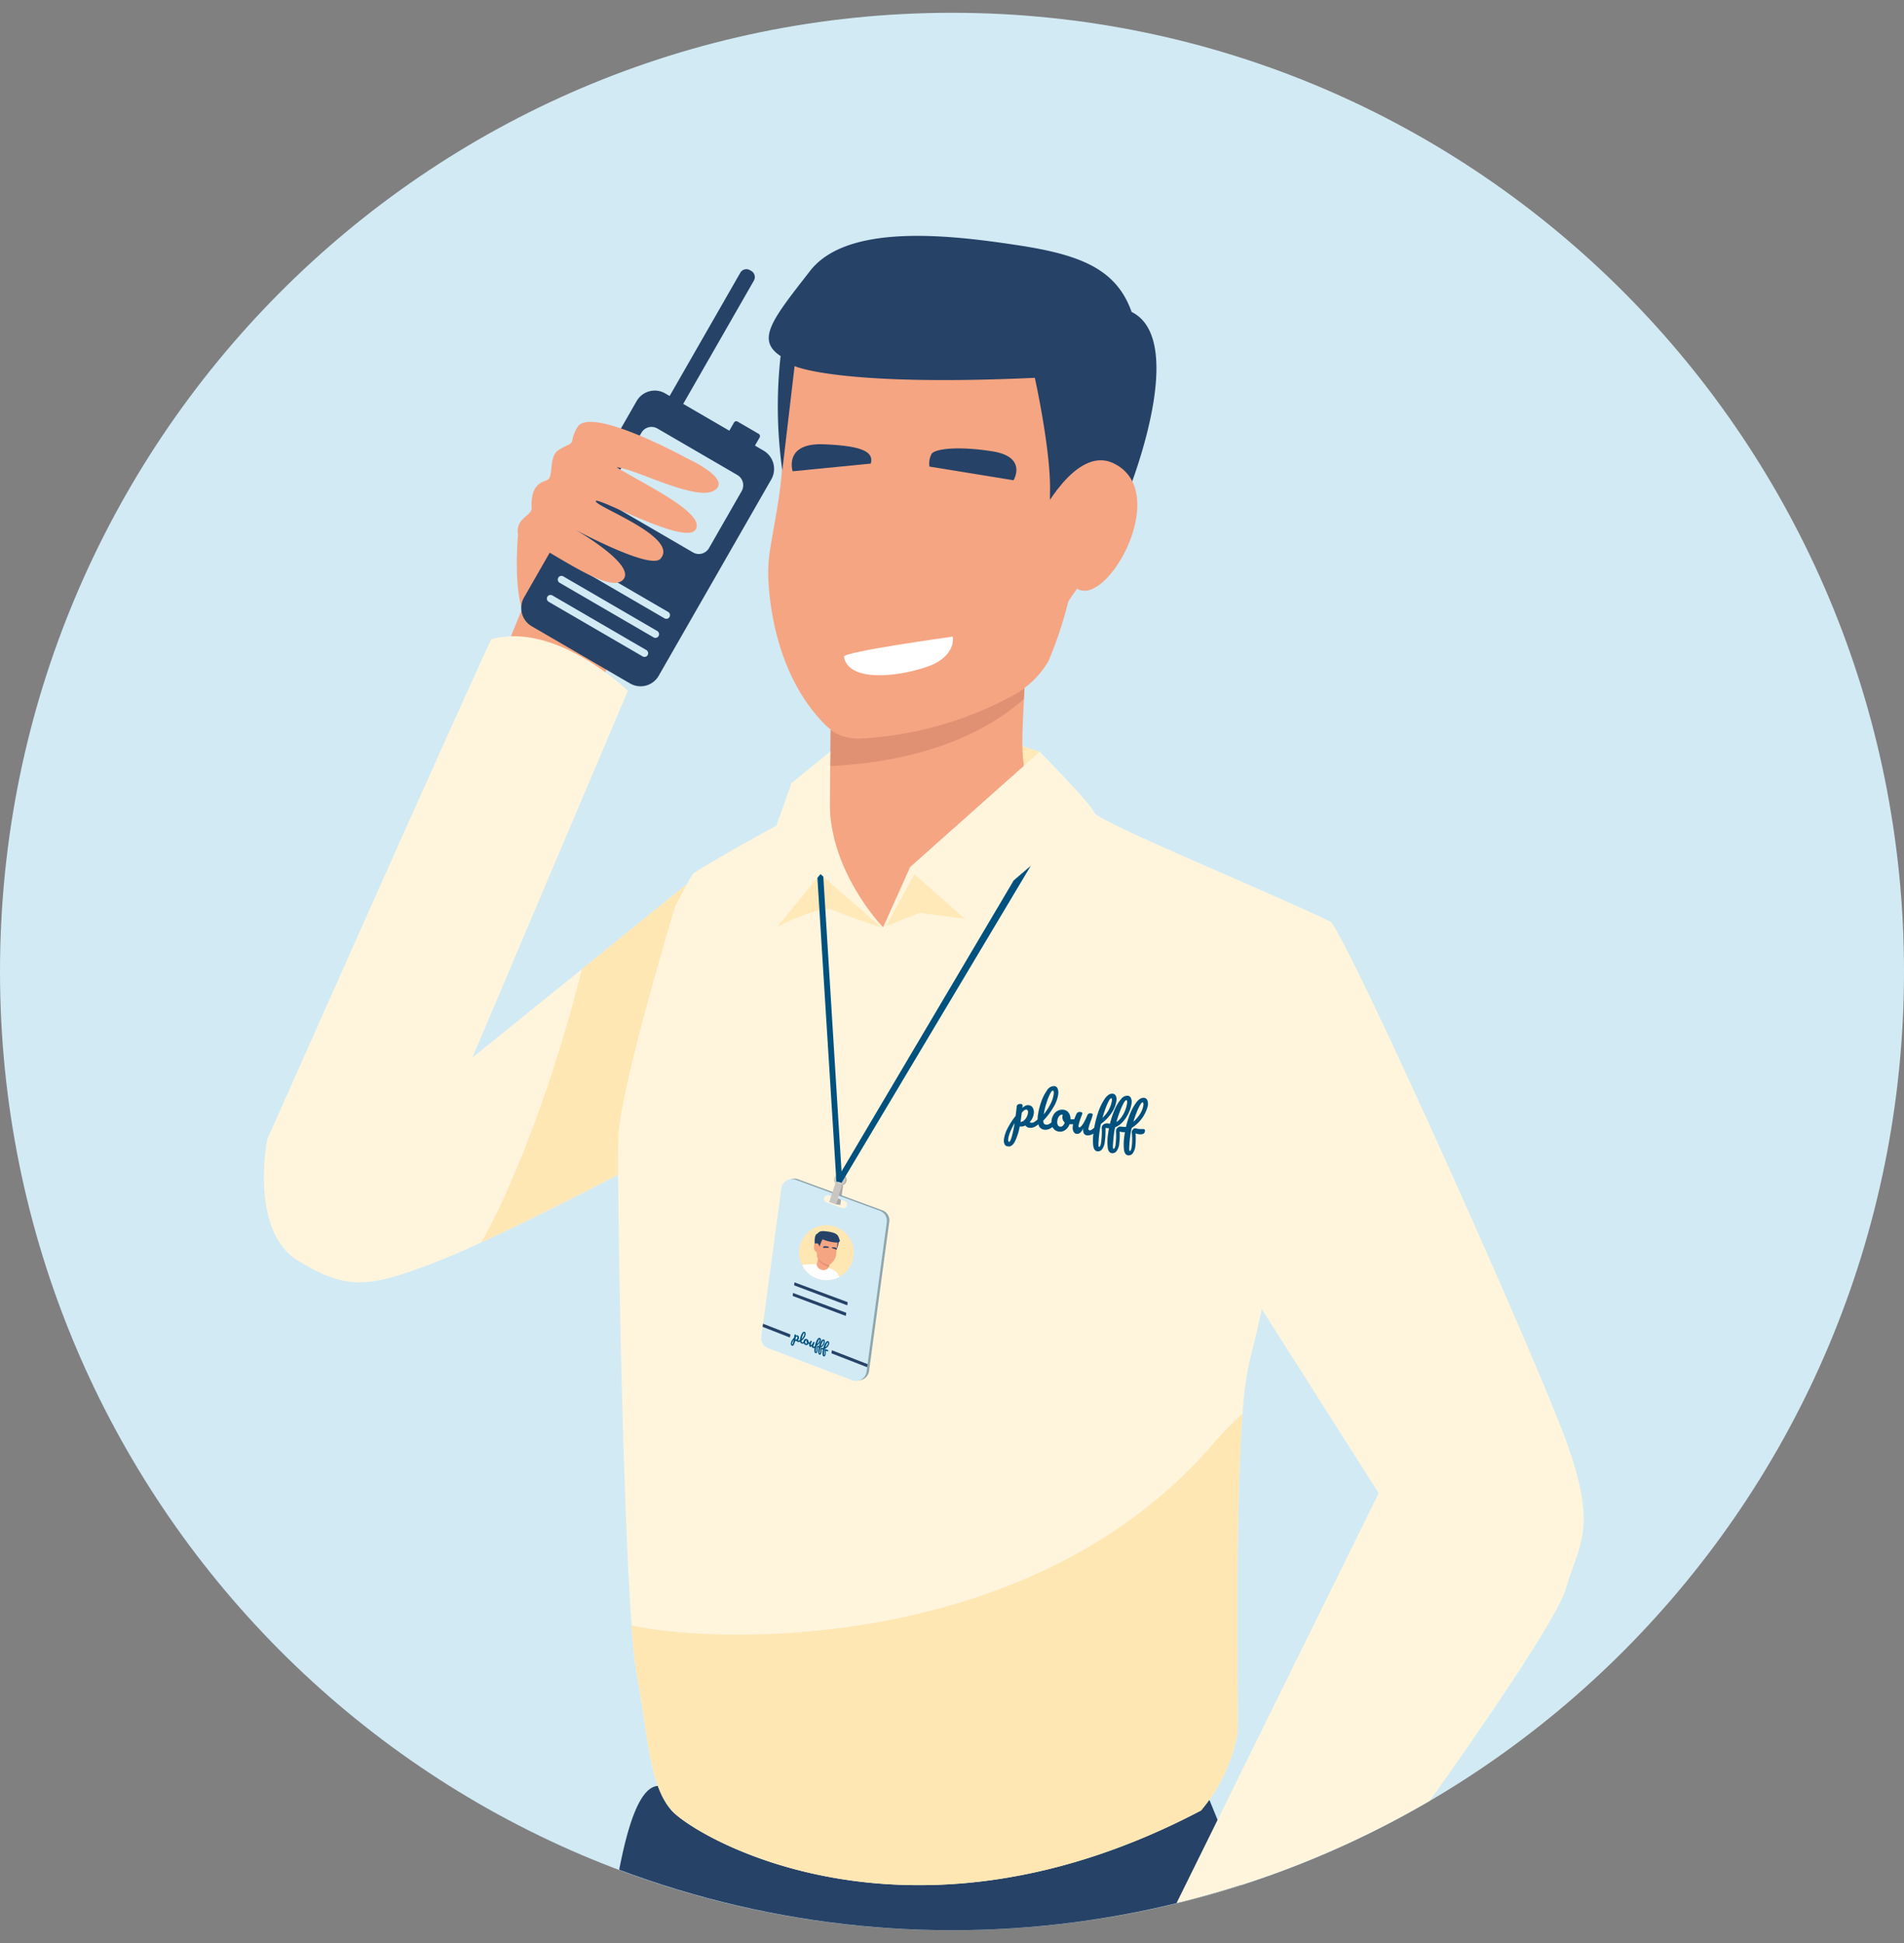 <svg xmlns="http://www.w3.org/2000/svg" xmlns:xlink="http://www.w3.org/1999/xlink" width="200" height="204" viewBox="0 0 200 204">
  <rect x="0" y="0" width="200" height="204" fill="#808080" stroke="none"/>
  <defs>
    <clipPath id="clip-path">
      <rect id="Rectangle_668" data-name="Rectangle 668" width="200" height="204" fill="none"/>
    </clipPath>
    <clipPath id="clip-path-2">
      <rect id="Rectangle_664" data-name="Rectangle 664" width="200" height="431.483" fill="none"/>
    </clipPath>
    <clipPath id="clip-path-3">
      <ellipse id="Ellipse_13" data-name="Ellipse 13" cx="100" cy="100.658" rx="100" ry="100.658" fill="none"/>
    </clipPath>
    <clipPath id="clip-path-4">
      <rect id="Rectangle_665" data-name="Rectangle 665" width="20.405" height="8.201" fill="none"/>
    </clipPath>
    <clipPath id="clip-path-5">
      <path id="Tracé_1536" data-name="Tracé 1536" d="M.647.474,7.556.468,7.544,15.055.635,15.06Z" transform="translate(0 7.433) rotate(-82.618)" fill="none"/>
    </clipPath>
    <clipPath id="clip-path-7">
      <path id="Tracé_1514" data-name="Tracé 1514" d="M124.577,207.552l3.812,1.507.279-1.87-3.811-1.507Z" transform="translate(-124.577 -205.682)" fill="none"/>
    </clipPath>
    <clipPath id="clip-path-9">
      <rect id="Rectangle_667" data-name="Rectangle 667" width="1.209" height="0.853" fill="none"/>
    </clipPath>
  </defs>
  <g id="Groupe_1373" data-name="Groupe 1373" transform="translate(0 2)">
    <g id="Groupe_1391" data-name="Groupe 1391" transform="translate(0 -2)" clip-path="url(#clip-path)">
      <g id="Groupe_1374" data-name="Groupe 1374" transform="translate(0 1.342)">
        <g id="Groupe_1373-2" data-name="Groupe 1373" clip-path="url(#clip-path-2)">
          <path id="Tracé_1479" data-name="Tracé 1479" d="M200,100.658c0,55.592-44.771,100.658-100,100.658S0,156.25,0,100.658,44.771,0,100,0,200,45.066,200,100.658" fill="#d2eaf4"/>
        </g>
      </g>
      <g id="Groupe_1379" data-name="Groupe 1379" transform="translate(0 1.342)">
        <g id="Groupe_1378" data-name="Groupe 1378" clip-path="url(#clip-path-3)">
          <path id="Tracé_1480" data-name="Tracé 1480" d="M81.558,81.668s-.692,7.365,1.143,9.064,5.514-6.37,5.514-6.37Z" transform="translate(-27.143 -26.864)" fill="#f5a582"/>
          <path id="Tracé_1481" data-name="Tracé 1481" d="M89.248,98.53l3.4-6.276-9.824-5.705-4.44,10.84Z" transform="translate(-26.128 -28.47)" fill="#f5a582"/>
          <path id="Tracé_1482" data-name="Tracé 1482" d="M83.228,83.856l10.339,6.008a2.191,2.191,0,0,0,3-.811l11.823-20.611a2.222,2.222,0,0,0-.805-3.025L97.251,59.409a2.191,2.191,0,0,0-3.005.811L82.423,80.831a2.223,2.223,0,0,0,.805,3.025" transform="translate(-27.376 -19.445)" fill="#264267"/>
          <path id="Tracé_1483" data-name="Tracé 1483" d="M114.887,65.406l2.212,1.285a.276.276,0,0,0,.379-.1l.563-.981a.28.28,0,0,0-.1-.381l-2.212-1.285a.276.276,0,0,0-.379.1l-.563.981a.28.28,0,0,0,.1.381" transform="translate(-38.249 -21.021)" fill="#264267"/>
          <path id="Tracé_1484" data-name="Tracé 1484" d="M99.212,62.024l.145.084a.736.736,0,0,0,1.01-.272l11.768-20.517a.747.747,0,0,0-.27-1.017l-.145-.084a.736.736,0,0,0-1.01.272L98.941,61.007a.747.747,0,0,0,.271,1.017" transform="translate(-32.947 -13.197)" fill="#264267"/>
          <path id="Tracé_1485" data-name="Tracé 1485" d="M96.28,73.087l8.4,4.883a1.227,1.227,0,0,0,1.683-.454l3.429-5.978a1.244,1.244,0,0,0-.451-1.693l-8.4-4.884a1.227,1.227,0,0,0-1.682.454l-3.429,5.977a1.244,1.244,0,0,0,.451,1.694" transform="translate(-31.888 -21.314)" fill="#d2eaf4"/>
          <path id="Tracé_1486" data-name="Tracé 1486" d="M89.8,85.845l9.87,5.735a.383.383,0,0,0,.525-.142.389.389,0,0,0-.141-.529l-9.87-5.736a.383.383,0,0,0-.525.142.388.388,0,0,0,.141.529" transform="translate(-29.869 -28.001)" fill="#d2eaf4"/>
          <path id="Tracé_1487" data-name="Tracé 1487" d="M88.08,88.826l9.87,5.735a.383.383,0,0,0,.525-.142.389.389,0,0,0-.141-.529l-9.87-5.736a.383.383,0,0,0-.525.142.388.388,0,0,0,.141.529" transform="translate(-29.296 -28.981)" fill="#d2eaf4"/>
          <path id="Tracé_1488" data-name="Tracé 1488" d="M86.36,91.806l9.87,5.735a.383.383,0,0,0,.525-.142.389.389,0,0,0-.141-.529l-9.87-5.736a.383.383,0,0,0-.525.142.388.388,0,0,0,.141.529" transform="translate(-28.722 -29.961)" fill="#d2eaf4"/>
          <path id="Tracé_1489" data-name="Tracé 1489" d="M88.886,121.261l-9.539,32.524s-8.152,4.3-14.916,7.4c-1.881.873-3.651,1.641-5.116,2.2-6.7,2.566-9.062,2.855-14.17-.288s-3.208-12.735-3.208-12.735,19.65-44.22,23.526-52.5c6.894-1.894,14.352,5.421,14.352,5.421L63.478,141.8l11.508-9.3Z" transform="translate(-13.865 -32.09)" fill="#fff5dd"/>
          <path id="Tracé_1490" data-name="Tracé 1490" d="M100.3,132.882l-9.539,32.524s-8.152,4.3-14.916,7.4c4.839-8.572,9.053-22.32,10.554-28.692Z" transform="translate(-25.283 -43.711)" fill="#ffe7b3"/>
          <path id="Tracé_1491" data-name="Tracé 1491" d="M99.29,67.8c-3.4-1.828-10.039-4.94-11.366-3.355a3.779,3.779,0,0,0-.634,1.61c-.206.421-.519.313-1.459.942-1.026.685-.477,2.8-1.129,3.1-.611.287-1.715.415-1.679,2.8.22,1.025-1.723,1.071-1.418,2.96,4.2,2.165,9.565,6.205,11.017,4.743S88.27,75.7,87.73,75.394s7.72,4.216,8.833,2.988c2.036-2.246-6.756-5.443-6.793-6.045s9.484,4.711,10.5,2.969-5.311-4.675-8.293-6.523c1.877.1,8.3,3.608,10.238,2.426,1.971-1.2-2.922-3.406-2.922-3.406" transform="translate(-27.191 -21.056)" fill="#f5a582"/>
          <path id="Tracé_1492" data-name="Tracé 1492" d="M162.427,115.171l-2.766-.915.269,4.061Z" transform="translate(-53.22 -37.584)" fill="#ffe9b8"/>
          <path id="Tracé_1493" data-name="Tracé 1493" d="M137.871,132.476l-6.632-2.52-.613-6.353.188-16.018c.87.639,20.065-3.712,20.372-3.942-.029,3.762-.814,9.859.541,10.928,2.069,1.637-13.855,17.9-13.855,17.9" transform="translate(-43.542 -34.093)" fill="#f5a582"/>
          <g id="Groupe_1377" data-name="Groupe 1377" transform="translate(87.205 70.888)" opacity="0.61">
            <g id="Groupe_1376" data-name="Groupe 1376">
              <g id="Groupe_1375" data-name="Groupe 1375" clip-path="url(#clip-path-4)">
                <path id="Tracé_1494" data-name="Tracé 1494" d="M151.212,105.637c-.021.646-.029.693-.055,1.166-1.328,1.086-7.023,6.394-20.35,7.035l.049-3.8a4.817,4.817,0,0,0,3.037.912,37.438,37.438,0,0,0,16.324-4.65,7.773,7.773,0,0,0,1-.66" transform="translate(-130.807 -105.637)" fill="#d3856a"/>
              </g>
            </g>
          </g>
          <path id="Tracé_1495" data-name="Tracé 1495" d="M158.257,278.911l1.759,4.308a110.827,110.827,0,0,1,5.844,25.805c1.081,13.051,5.5,80.38,5.5,161.651-.961,2.055-3.463,4.449-5.893,4.524s-10.019-.89-11.713-1.928c-.663-2.818-27.134-130.384-27.134-130.384s3.339,116.27,3.143,117.852-1.965,5.932-4.715,5.932-10.8.593-11.591-5.932-22-146.82-19.645-156.954c1.375-10.529,2.7-26.127,6.506-26.361,4.1,2.533,57.937,1.488,57.937,1.488" transform="translate(-31.21 -91.258)" fill="#264267"/>
          <path id="Tracé_1496" data-name="Tracé 1496" d="M193.9,302.843c0,2.077-3.46,18.7-3.657,19.3-1.522-.148-10-6.048-11.715-11.633s-.295-9.789,1.719-10.974,3.487-2.126,3.487-2.126Z" transform="translate(-59.255 -97.831)" fill="#f5a582"/>
          <path id="Tracé_1497" data-name="Tracé 1497" d="M196.926,203.534c-1.374,4.847-22.787,34.5-28.289,40.734-6.475-.865-9.615-2.91-11.131-4.693a5.275,5.275,0,0,1-1.439-3.118l4.987-10.106,16.229-32.9-12.29-19.341c-.095.578-.415,2.045-1.267,5.461a37.161,37.161,0,0,0-.741,5.521,39.229,39.229,0,0,0-3.24,3.363c-19.049,21.917-52.006,20.862-60.938,18.882-.984-13.51-1.552-46.917-1.38-51.358.2-5.14,5.936-24.055,5.936-24.055s1.475-2.969,1.872-3.464,8.789-5.107,8.789-5.107l1.576-4.448,4.091-3.323s-.037,2.819-.063,5c-.2,7.518,5.6,13.451,5.6,13.451l2.849-6.332,13.6-12.093s5.34,5.391,5.731,6.381,19.779,8.93,24.885,11.5c2.749,3.852,20.71,43.945,24.442,53.836s1.569,11.37.2,16.211" transform="translate(-32.465 -38.02)" fill="#fff5dd"/>
          <path id="Tracé_1498" data-name="Tracé 1498" d="M163.157,252.733a17.415,17.415,0,0,1-3.833,8.109c-30.842,16.217-53.238,2.671-55.6,0s-2.452-7.71-3.731-14.733c-.172-.954-.338-2.582-.486-4.7,8.933,1.979,41.889,3.035,60.939-18.883a38.93,38.93,0,0,1,3.24-3.363c-.883,11.286-.373,32.011-.533,33.567" transform="translate(-33.17 -72.094)" fill="#fff5dd"/>
          <path id="Tracé_1499" data-name="Tracé 1499" d="M157.036,65.915c-.321,6.468-4.279,10.352-4.507,11.191a41.744,41.744,0,0,1-2.032,6.087A9.4,9.4,0,0,1,148.028,86a7.731,7.731,0,0,1-1,.66,37.637,37.637,0,0,1-16.381,4.652,4.736,4.736,0,0,1-3.017-.89,4.356,4.356,0,0,1-.592-.5c-4.885-4.9-5.789-11.971-5.967-15.036a15.957,15.957,0,0,1,.078-2.714c.229-1.967,1.354-6.873,1.375-10.032.021-3.532-.506-11.1,3.417-13.2s21.315-7.72,28.668,6.744a20.119,20.119,0,0,1,2.425,10.23" transform="translate(-40.349 -15.161)" fill="#f5a582"/>
          <path id="Tracé_1500" data-name="Tracé 1500" d="M149.075,49.8s1.693,7.62,1.594,11.932,1.494,3.41,1.494,3.41,4.483,1.7,5.877-1.3,7.073-18.049,1.2-20.956c-1.594-4.512-5.379-6.016-12.053-7.019s-17.731-2.406-21.716,2.708-5.709,7.223-3.1,8.945a48.094,48.094,0,0,0,.179,12c.9-7.62,1.289-10.949,1.289-10.949s4.6,2.176,25.236,1.234" transform="translate(-40.375 -11.478)" fill="#264267"/>
          <path id="Tracé_1501" data-name="Tracé 1501" d="M167.211,82.98c2.87,4.03,10.967-9.632,4.283-12.684-3.972-1.815-7.684,5.719-7.684,5.719Z" transform="translate(-54.603 -23.031)" fill="#f5a582"/>
          <path id="Tracé_1502" data-name="Tracé 1502" d="M133.05,69.536l-8.207.807s-.975-3,3.255-2.835,5.276.852,4.952,2.028" transform="translate(-41.582 -22.204)" fill="#264267"/>
          <path id="Tracé_1503" data-name="Tracé 1503" d="M146.437,70.063l8.83,1.437s1.484-2.432-2.17-3.026-6.181-.276-6.451.287a2.108,2.108,0,0,0-.209,1.3" transform="translate(-48.803 -22.419)" fill="#264267"/>
          <path id="Tracé_1504" data-name="Tracé 1504" d="M132.974,99.713c-.088-.519,11.432-2.11,11.432-2.11s.445,2.11-2.795,3.2-8.193,1.534-8.637-1.087" transform="translate(-44.324 -32.106)" fill="#fff"/>
          <path id="Tracé_1505" data-name="Tracé 1505" d="M139.584,140.24l2.989-5.466,5.331,4.693-4.748-.63Z" transform="translate(-46.528 -44.333)" fill="#ffe9b8"/>
          <path id="Tracé_1506" data-name="Tracé 1506" d="M126.98,134.774l-4.573,5.559s4.647-2.437,5.941-1.785a50.415,50.415,0,0,0,5.017,1.785Z" transform="translate(-40.802 -44.334)" fill="#ffe9b8"/>
          <path id="Tracé_1507" data-name="Tracé 1507" d="M163.157,252.733a17.415,17.415,0,0,1-3.833,8.109c-30.842,16.217-53.238,2.671-55.6,0s-2.452-7.71-3.731-14.733c-.172-.954-.338-2.582-.486-4.7,8.933,1.979,41.889,3.035,60.939-18.883a38.93,38.93,0,0,1,3.24-3.363c-.883,11.286-.373,32.011-.533,33.567" transform="translate(-33.17 -72.094)" fill="#ffe7b3"/>
        </g>
      </g>
      <g id="Groupe_1381" data-name="Groupe 1381" transform="translate(104.814 113.439)">
        <g id="Groupe_1380" data-name="Groupe 1380" transform="translate(0 0)" clip-path="url(#clip-path-5)">
          <path id="Tracé_1508" data-name="Tracé 1508" d="M161.935,171.3a.115.115,0,0,1,.092.072.31.31,0,0,1,.016.167.459.459,0,0,1-.132.292,2.171,2.171,0,0,1-.506.368.946.946,0,0,1-.569.1.53.53,0,0,1-.4-.241,1.088,1.088,0,0,1-.6.111,6.074,6.074,0,0,1-.491,1.545q-.306.606-.74.549a.44.44,0,0,1-.365-.242.958.958,0,0,1-.058-.546,3.55,3.55,0,0,1,.363-1.092,7.719,7.719,0,0,1,.859-1.322q.092-.717.118-1a.255.255,0,0,1,.141-.211.5.5,0,0,1,.3-.045.219.219,0,0,1,.143.061.233.233,0,0,1,.03.171c-.01.082-.017.142-.018.182a1.112,1.112,0,0,1,.343-.242.64.64,0,0,1,.333-.044.547.547,0,0,1,.417.278.924.924,0,0,1,.1.6,1.576,1.576,0,0,1-.148.495,1.671,1.671,0,0,1-.287.417.639.639,0,0,0,.167.051.486.486,0,0,0,.322-.077,2.961,2.961,0,0,0,.426-.344.173.173,0,0,1,.141-.052Zm-3.229,2.482q.132.017.294-.548a12.268,12.268,0,0,0,.3-1.421,7.246,7.246,0,0,0-.452.895,2.969,2.969,0,0,0-.218.735.618.618,0,0,0,.005.245c.017.058.042.09.075.095Zm1.215-2.086a.644.644,0,0,0,.349-.152,1.129,1.129,0,0,0,.286-.352,1.34,1.34,0,0,0,.149-.467.368.368,0,0,0-.03-.231.189.189,0,0,0-.146-.1q-.176-.023-.472.317-.033.215-.087.632C159.952,171.494,159.935,171.61,159.922,171.691Zm3.6-.189a.115.115,0,0,1,.092.072.308.308,0,0,1,.016.166.455.455,0,0,1-.132.292,2.126,2.126,0,0,1-.511.368.977.977,0,0,1-.579.094.684.684,0,0,1-.585-.475,2.19,2.19,0,0,1-.077-1.043,7.057,7.057,0,0,1,.329-1.343,4.69,4.69,0,0,1,.622-1.256.859.859,0,0,1,.785-.456.417.417,0,0,1,.339.266,1.216,1.216,0,0,1,.054.643,3.611,3.611,0,0,1-.5,1.312,7.559,7.559,0,0,1-1.069,1.412.573.573,0,0,0,.075.3.268.268,0,0,0,.194.113.565.565,0,0,0,.365-.07,2.7,2.7,0,0,0,.436-.344.171.171,0,0,1,.141-.052Zm-.209-3.109q-.112-.015-.305.374a6.768,6.768,0,0,0-.379.978,7.372,7.372,0,0,0-.266,1.142,6.389,6.389,0,0,0,.7-1.078,3.184,3.184,0,0,0,.339-1.025Q163.451,168.411,163.315,168.393Zm2.489,2.988a.108.108,0,0,1,.089.077.344.344,0,0,1,.013.166q-.03.235-.177.261a2.237,2.237,0,0,1-.659.034,1.232,1.232,0,0,1-.45.612.9.9,0,0,1-.651.167.872.872,0,0,1-.481-.207.91.91,0,0,1-.266-.419,1.234,1.234,0,0,1-.041-.524,1.514,1.514,0,0,1,.227-.646,1.12,1.12,0,0,1,.449-.405.99.99,0,0,1,.572-.093.766.766,0,0,1,.563.336,1.12,1.12,0,0,1,.184.67,2.935,2.935,0,0,0,.559-.027A.3.3,0,0,1,165.8,171.381Zm-1.729.8a.356.356,0,0,0,.287-.092.72.72,0,0,0,.2-.348.675.675,0,0,1-.2-.3.811.811,0,0,1-.035-.364.881.881,0,0,1,.035-.155l-.024,0a.385.385,0,0,0-.349.147.944.944,0,0,0-.2.515.7.7,0,0,0,.051.425A.307.307,0,0,0,164.075,172.183Zm1.741.756a.421.421,0,0,1-.332-.25.888.888,0,0,1-.073-.526,4.31,4.31,0,0,1,.135-.668,4.267,4.267,0,0,1,.245-.629.411.411,0,0,1,.163-.193.486.486,0,0,1,.286-.028.248.248,0,0,1,.145.054.128.128,0,0,1,.028.109,1.956,1.956,0,0,1-.088.258q-.072.175-.12.319a4.711,4.711,0,0,0-.186.674.31.31,0,0,0,.006.148.084.084,0,0,0,.073.052c.049.006.116-.035.2-.123a2.165,2.165,0,0,0,.291-.416,5.967,5.967,0,0,0,.336-.7.39.39,0,0,1,.147-.2.386.386,0,0,1,.249-.032.324.324,0,0,1,.153.048.108.108,0,0,1,.031.106,4.806,4.806,0,0,1-.208.656,5.5,5.5,0,0,0-.237.758.236.236,0,0,0,.02.15.126.126,0,0,0,.1.065.381.381,0,0,0,.247-.09,3.855,3.855,0,0,0,.409-.344.171.171,0,0,1,.141-.051.112.112,0,0,1,.092.072.308.308,0,0,1,.016.166.455.455,0,0,1-.132.292,2.173,2.173,0,0,1-.506.368.95.95,0,0,1-.569.1.376.376,0,0,1-.32-.226,1,1,0,0,1-.044-.525,1.164,1.164,0,0,1-.315.48A.486.486,0,0,1,165.817,172.939Zm5.355-.723c.091.011.128.087.11.223q-.05.393-.674.311c-.017,0-.107-.019-.271-.05a5.677,5.677,0,0,1,.009.6c-.007.223-.025.444-.053.664a1.522,1.522,0,0,1-.282.786.53.53,0,0,1-.491.221q-.351-.046-.435-.566a5.753,5.753,0,0,1,.046-1.53q.033-.261.082-.523a1.376,1.376,0,0,1-.142-.013c-.088-.011-.159-.019-.215-.023q0,.369-.014.706t-.069.744a1.525,1.525,0,0,1-.282.786.529.529,0,0,1-.491.22q-.351-.045-.435-.566a5.754,5.754,0,0,1,.046-1.53,10.151,10.151,0,0,1,.434-1.891,5.8,5.8,0,0,1,.73-1.533q.418-.589.842-.533a.4.4,0,0,1,.32.229.952.952,0,0,1,.056.544,3.045,3.045,0,0,1-.438,1.152,4.675,4.675,0,0,1-1.183,1.245,8.384,8.384,0,0,0-.152.833q-.065.505-.1,1.042t.043.547c.049.006.093-.03.133-.107a1.257,1.257,0,0,0,.094-.382q.062-.481.073-.856a5.581,5.581,0,0,0-.008-.607.393.393,0,0,1,0-.1.435.435,0,0,1,.213-.326.709.709,0,0,1,.464-.084l.185.024a9.121,9.121,0,0,1,.5-1.494,4.114,4.114,0,0,1,.666-1.092.839.839,0,0,1,.712-.356.408.408,0,0,1,.332.253,1.051,1.051,0,0,1,.058.571,3.442,3.442,0,0,1-.285.945,3.743,3.743,0,0,1-.6.941,2.14,2.14,0,0,1-.839.606,6.648,6.648,0,0,0-.121.678q-.065.505-.1,1.041t.044.547c.049.007.093-.03.133-.107a1.258,1.258,0,0,0,.094-.382,6.637,6.637,0,0,0,.055-.735q.006-.354-.009-.58a.425.425,0,0,1,0-.109.474.474,0,0,1,.18-.323.429.429,0,0,1,.33-.1c.111.014.213.023.307.027l.18.006C171.067,172.209,171.139,172.212,171.172,172.216Zm-1.722-3.022c-.058-.008-.14.083-.245.272a5.914,5.914,0,0,0-.339.764q-.181.48-.335,1.028a3.18,3.18,0,0,0,.681-.886,2.793,2.793,0,0,0,.308-.915.459.459,0,0,0,0-.191c-.014-.045-.035-.069-.065-.073Zm1.584.207c-.065-.009-.159.1-.281.312a6.661,6.661,0,0,0-.388.862q-.206.536-.37,1.119a1.815,1.815,0,0,0,.546-.527,3.275,3.275,0,0,0,.387-.733,3.226,3.226,0,0,0,.189-.719C171.143,169.516,171.115,169.411,171.034,169.4Zm1.849,3.039c.091.012.127.087.11.224q-.05.388-.654.309a1.937,1.937,0,0,1-.331-.088q.024.312.018.688a5.759,5.759,0,0,1-.037.616,1.572,1.572,0,0,1-.275.787.514.514,0,0,1-.485.221c-.233-.031-.379-.219-.435-.566a5.747,5.747,0,0,1,.045-1.53,9.419,9.419,0,0,1,.449-1.884,5.768,5.768,0,0,1,.762-1.532q.435-.589.859-.533a.406.406,0,0,1,.332.253,1.051,1.051,0,0,1,.058.571,3.8,3.8,0,0,1-1.693,2.333,8.3,8.3,0,0,0-.157.837q-.065.505-.1,1.042t.044.547q.146.019.212-.491a5.387,5.387,0,0,0,.044-.748q0-.364-.042-.774a.344.344,0,0,1,.063-.156.682.682,0,0,1,.137-.157.185.185,0,0,1,.131-.057c.065.008.142.021.233.04a.866.866,0,0,0,.1.018,3.192,3.192,0,0,0,.439.022h.084C172.824,172.433,172.854,172.436,172.883,172.439Zm-.138-2.816c-.059-.007-.143.083-.255.271a5.585,5.585,0,0,0-.358.759q-.19.476-.353,1.013a3.613,3.613,0,0,0,.719-.851,2.386,2.386,0,0,0,.331-.878c.025-.2,0-.3-.083-.315Z" transform="translate(-157.536 -167.333)" fill="#00517d"/>
        </g>
      </g>
      <g id="Groupe_1383" data-name="Groupe 1383" transform="translate(0 1.342)">
        <g id="Groupe_1382" data-name="Groupe 1382" clip-path="url(#clip-path-3)">
          <path id="Tracé_1509" data-name="Tracé 1509" d="M132.346,183.393l-.163,1.156-.044.325-.353-.13-.164.519-.251-.089.082-.558.044-.326.155-1.1.006-.047Z" transform="translate(-43.79 -60.246)" fill="#a8a7a5"/>
          <path id="Tracé_1510" data-name="Tracé 1510" d="M132.788,185.729l-4.032-1.481-.294-.115-.391-.142-.295-.108-3.839-1.414a1.126,1.126,0,0,0-1.5.911l-2.107,15.565a1.133,1.133,0,0,0,.717,1.209l8.836,3.366a1.141,1.141,0,0,0,1.522-1l2.121-15.665a1.109,1.109,0,0,0-.735-1.125m-4.076-1.156-.074.546-.443-.155.164-.519Z" transform="translate(-40.106 -60)" fill="#90a6ad"/>
          <path id="Tracé_1511" data-name="Tracé 1511" d="M131.568,182.293a.606.606,0,1,0,.687-.6.65.65,0,0,0-.687.6" transform="translate(-43.854 -59.766)" fill="#a8a7a5"/>
          <path id="Tracé_1512" data-name="Tracé 1512" d="M132.4,185.809l-4.032-1.481-.294-.115-.391-.142-.295-.108-3.839-1.414a1.126,1.126,0,0,0-1.5.911l-2.107,15.566a1.134,1.134,0,0,0,.717,1.209l8.836,3.365a1.122,1.122,0,0,0,1.509-.91l2.121-15.666a1.13,1.13,0,0,0-.723-1.217m-4.076-1.155-.074.545-.443-.155.164-.519Z" transform="translate(-39.977 -60.026)" fill="#d2eaf4"/>
        </g>
      </g>
      <g id="Groupe_1385" data-name="Groupe 1385" transform="translate(83.051 139.366)">
        <g id="Groupe_1384" data-name="Groupe 1384" clip-path="url(#clip-path-7)">
          <path id="Tracé_1513" data-name="Tracé 1513" d="M125.626,207.223a.04.04,0,0,1,.023.026.093.093,0,0,1,0,.048.105.105,0,0,1-.037.073.426.426,0,0,1-.137.07.23.23,0,0,1-.151-.012.192.192,0,0,1-.1-.094.267.267,0,0,1-.161-.01,1.46,1.46,0,0,1-.14.4q-.085.15-.2.1a.158.158,0,0,1-.095-.093.307.307,0,0,1-.012-.158.86.86,0,0,1,.1-.283,1.579,1.579,0,0,1,.237-.314c.019-.131.032-.221.038-.273a.053.053,0,0,1,.039-.05.121.121,0,0,1,.081.007.081.081,0,0,1,.037.027.08.08,0,0,1,.007.05q0,.033-.006.05a.215.215,0,0,1,.092-.045.164.164,0,0,1,.089.009.2.2,0,0,1,.108.107.3.3,0,0,1,.022.177.385.385,0,0,1-.042.129.344.344,0,0,1-.079.1.225.225,0,0,0,.043.026.115.115,0,0,0,.086,0,.581.581,0,0,0,.115-.068A.038.038,0,0,1,125.626,207.223Zm-.871.481c.023.009.05-.036.081-.134a3.221,3.221,0,0,0,.088-.38,1.563,1.563,0,0,0-.125.221.7.7,0,0,0-.063.192.189.189,0,0,0,0,.07C124.74,207.69,124.746,207.7,124.755,207.7Zm.335-.505a.139.139,0,0,0,.093-.019.229.229,0,0,0,.078-.08.329.329,0,0,0,.043-.121.118.118,0,0,0-.007-.067.068.068,0,0,0-.038-.037c-.031-.012-.073.007-.127.058-.007.039-.016.1-.027.172C125.1,207.145,125.094,207.177,125.09,207.2Zm.954.189a.046.046,0,0,1,.024.027.1.1,0,0,1,0,.048.105.105,0,0,1-.037.074.434.434,0,0,1-.137.069.242.242,0,0,1-.154-.013.253.253,0,0,1-.152-.173.689.689,0,0,1-.013-.3,1.766,1.766,0,0,1,.1-.356,1.023,1.023,0,0,1,.173-.312.178.178,0,0,1,.21-.075.154.154,0,0,1,.089.1.382.382,0,0,1,.009.185.856.856,0,0,1-.14.336,1.527,1.527,0,0,1-.292.325.2.2,0,0,0,.018.09.092.092,0,0,0,.05.044.133.133,0,0,0,.1.005.526.526,0,0,0,.117-.068.038.038,0,0,1,.038,0Zm-.035-.889c-.019-.008-.047.02-.083.085a1.633,1.633,0,0,0-.107.25,1.88,1.88,0,0,0-.078.3,1.323,1.323,0,0,0,.192-.256.771.771,0,0,0,.1-.266C126.041,206.546,126.034,206.508,126.01,206.5Zm.638,1.009a.039.039,0,0,1,.023.027.106.106,0,0,1,0,.048c-.006.043-.022.063-.049.062a.577.577,0,0,1-.174-.035.251.251,0,0,1-.123.142.207.207,0,0,1-.173,0,.3.3,0,0,1-.125-.091.349.349,0,0,1-.068-.136.4.4,0,0,1-.007-.15.363.363,0,0,1,.065-.166.219.219,0,0,1,.121-.084.24.24,0,0,1,.152.012.277.277,0,0,1,.147.133.383.383,0,0,1,.044.2.726.726,0,0,0,.148.03Zm-.462.109a.079.079,0,0,0,.076-.007.152.152,0,0,0,.055-.085.263.263,0,0,1-.05-.1.267.267,0,0,1-.007-.1.261.261,0,0,1,.011-.041l-.007,0a.084.084,0,0,0-.093.017.223.223,0,0,0-.055.132.221.221,0,0,0,.011.123.114.114,0,0,0,.059.064Zm.455.33a.155.155,0,0,1-.086-.093.291.291,0,0,1-.016-.153,1.176,1.176,0,0,1,.041-.178,1.052,1.052,0,0,1,.069-.161.082.082,0,0,1,.045-.043.122.122,0,0,1,.076.011.082.082,0,0,1,.038.025.044.044,0,0,1,.007.032.415.415,0,0,1-.025.066c-.013.03-.025.057-.034.082a1.182,1.182,0,0,0-.053.177.091.091,0,0,0,0,.042.029.029,0,0,0,.019.019c.013.005.031,0,.054-.021a.437.437,0,0,0,.08-.1,1.223,1.223,0,0,0,.093-.176.083.083,0,0,1,.04-.045.139.139,0,0,1,.107.032.038.038,0,0,1,.007.032,1.285,1.285,0,0,1-.059.17,1.324,1.324,0,0,0-.068.2.077.077,0,0,0,0,.044.045.045,0,0,0,.025.025.083.083,0,0,0,.066-.009.778.778,0,0,0,.11-.069.037.037,0,0,1,.037,0,.039.039,0,0,1,.024.026.1.1,0,0,1,0,.048.105.105,0,0,1-.037.073.425.425,0,0,1-.137.069.225.225,0,0,1-.151-.011.138.138,0,0,1-.083-.085.308.308,0,0,1-.008-.151.241.241,0,0,1-.087.114A.107.107,0,0,1,126.64,207.948Zm1.421.158c.024.009.033.033.027.07q-.016.107-.18.042l-.071-.033c0,.058,0,.115,0,.17a1.817,1.817,0,0,1-.019.183.352.352,0,0,1-.08.2.114.114,0,0,1-.131.029c-.061-.024-.1-.087-.111-.189a1.724,1.724,0,0,1,.023-.428c.007-.047.015-.095.025-.142L127.5,208l-.057-.021c0,.069,0,.136-.009.2s-.012.131-.023.2a.354.354,0,0,1-.08.2.114.114,0,0,1-.131.029.21.21,0,0,1-.111-.189,1.723,1.723,0,0,1,.023-.428,2.589,2.589,0,0,1,.128-.5,1.268,1.268,0,0,1,.2-.383q.114-.138.226-.093a.144.144,0,0,1,.083.086.3.3,0,0,1,.011.157.709.709,0,0,1-.123.295.924.924,0,0,1-.321.271,2.024,2.024,0,0,0-.046.224c-.014.092-.025.187-.033.287s-.006.152.008.157.025,0,.035-.021a.292.292,0,0,0,.027-.1,2.343,2.343,0,0,0,.025-.236c0-.056,0-.114,0-.172a.137.137,0,0,1,0-.029.092.092,0,0,1,.059-.078.172.172,0,0,1,.123.008l.049.019a2.17,2.17,0,0,1,.143-.387.876.876,0,0,1,.183-.263.176.176,0,0,1,.191-.052.149.149,0,0,1,.086.093.327.327,0,0,1,.011.165.84.84,0,0,1-.082.247.773.773,0,0,1-.166.224.419.419,0,0,1-.226.114,1.806,1.806,0,0,0-.037.183c-.014.092-.025.187-.033.287s-.006.152.008.157.025,0,.035-.021a.308.308,0,0,0,.028-.1c.01-.067.016-.135.019-.2s0-.121,0-.164a.111.111,0,0,1,0-.03.1.1,0,0,1,.049-.079.1.1,0,0,1,.088-.005c.029.011.056.021.081.028l.047.014Zm-.435-.968c-.015-.006-.038.014-.067.06a1.352,1.352,0,0,0-.1.192c-.034.083-.065.171-.1.267a.639.639,0,0,0,.186-.2.677.677,0,0,0,.088-.237.146.146,0,0,0,0-.054.033.033,0,0,0-.017-.025Zm.417.165c-.017-.007-.043.017-.077.069a1.6,1.6,0,0,0-.109.217c-.038.091-.073.189-.1.29a.349.349,0,0,0,.147-.111.693.693,0,0,0,.107-.18.833.833,0,0,0,.055-.19Q128.076,207.316,128.044,207.3Zm.468.981c.024.009.033.033.027.07-.01.07-.069.085-.175.042a.516.516,0,0,1-.087-.047q0,.09,0,.2,0,.087-.014.171a.376.376,0,0,1-.078.2.11.11,0,0,1-.13.03c-.061-.024-.1-.087-.111-.189a1.679,1.679,0,0,1,.022-.427,2.4,2.4,0,0,1,.131-.5,1.265,1.265,0,0,1,.212-.38q.119-.137.231-.093a.15.15,0,0,1,.086.094.325.325,0,0,1,.011.164.786.786,0,0,1-.463.543,2.215,2.215,0,0,0-.047.225c-.013.092-.025.187-.033.287s-.006.152.008.157.045-.032.059-.124a1.519,1.519,0,0,0,.017-.207c0-.069,0-.142-.006-.221a.08.08,0,0,1,.018-.04.123.123,0,0,1,.037-.035.037.037,0,0,1,.035-.007l.061.027.027.012a.85.85,0,0,0,.116.036l.022.006Zm-.017-.8c-.015-.006-.039.013-.069.059a1.3,1.3,0,0,0-.1.189q-.053.122-.1.262a.72.72,0,0,0,.2-.191.552.552,0,0,0,.093-.224C128.523,207.521,128.516,207.49,128.495,207.481Z" transform="translate(-124.589 -205.907)" fill="#00517d"/>
        </g>
      </g>
      <g id="Groupe_1390" data-name="Groupe 1390" transform="translate(0 1.342)">
        <g id="Groupe_1389" data-name="Groupe 1389" clip-path="url(#clip-path-3)">
          <path id="Tracé_1515" data-name="Tracé 1515" d="M131.623,192.973a2.877,2.877,0,0,1-1.486,2.152,2.853,2.853,0,0,1-3.9-1.219,2.87,2.87,0,1,1,5.382-.933" transform="translate(-41.974 -62.401)" fill="#ffe7b3"/>
          <path id="Tracé_1516" data-name="Tracé 1516" d="M128.583,195.517l.187-.011-.084.248Z" transform="translate(-42.861 -64.311)" fill="#ffe9b8"/>
          <path id="Tracé_1517" data-name="Tracé 1517" d="M129.16,196.834l.454-.046.143-.384.254-1a9.71,9.71,0,0,1-1.2-.587c-.061.234-.113.627-.215.67-.156.067.565,1.346.565,1.346" transform="translate(-42.858 -64.085)" fill="#f5a582"/>
          <g id="Groupe_1388" data-name="Groupe 1388" transform="translate(85.916 130.816)" opacity="0.61">
            <g id="Groupe_1387" data-name="Groupe 1387">
              <g id="Groupe_1386" data-name="Groupe 1386" clip-path="url(#clip-path-9)">
                <path id="Tracé_1518" data-name="Tracé 1518" d="M128.89,194.941c-.009.04-.01.044-.016.073a2.022,2.022,0,0,0,1.149.78l.06-.238a.308.308,0,0,1-.2.005,2.413,2.413,0,0,1-.939-.563.6.6,0,0,1-.051-.058" transform="translate(-128.874 -194.941)" fill="#d3856a"/>
              </g>
            </g>
          </g>
          <path id="Tracé_1519" data-name="Tracé 1519" d="M128.54,192.373a1.422,1.422,0,0,0,.095.772,2.656,2.656,0,0,0,.026.413.6.6,0,0,0,.107.216.518.518,0,0,0,.051.058,2.425,2.425,0,0,0,.941.564.308.308,0,0,0,.2,0,.3.3,0,0,0,.045-.021,1.522,1.522,0,0,0,.621-.835,1.077,1.077,0,0,0,.04-.17,5.776,5.776,0,0,1,.081-.647c.057-.22.215-.682.006-.878s-1.2-.838-1.895-.062a1.287,1.287,0,0,0-.32.6" transform="translate(-42.839 -62.962)" fill="#f5a582"/>
          <path id="Tracé_1520" data-name="Tracé 1520" d="M129.191,191.477a4.332,4.332,0,0,0-.3.715c-.065.27-.149.187-.149.187s-.307.03-.344-.18-.141-1.241.273-1.323c.174-.254.434-.284.866-.234s1.143.148,1.306.533.235.545.044.608a3.088,3.088,0,0,1-.21.744l.1-.7a4.453,4.453,0,0,1-1.59-.347" transform="translate(-42.787 -62.705)" fill="#264267"/>
          <path id="Tracé_1521" data-name="Tracé 1521" d="M128.55,193.379c-.245.2-.523-.783-.056-.861.277-.046.383.485.383.485Z" transform="translate(-42.747 -63.327)" fill="#f5a582"/>
          <path id="Tracé_1522" data-name="Tracé 1522" d="M131.064,193.218l.5.178s.107-.172-.16-.227-.343-.03-.341.049" transform="translate(-43.688 -63.533)" fill="#264267"/>
          <path id="Tracé_1523" data-name="Tracé 1523" d="M130.282,193.146l-.576.007s-.071-.169.167-.172.4.042.409.08a.14.14,0,0,1,0,.085" transform="translate(-43.232 -63.481)" fill="#264267"/>
          <path id="Tracé_1524" data-name="Tracé 1524" d="M130.3,197.12a2.854,2.854,0,0,1-3.9-1.219.331.331,0,0,1,.184-.066c.308-.015,1.216-.059,1.324-.067a.72.72,0,0,0,1.269.378l.619.323a.882.882,0,0,1,.4.427Z" transform="translate(-42.134 -64.397)" fill="#fff"/>
          <path id="Tracé_1525" data-name="Tracé 1525" d="M125.12,198.949l5.584,2.1.045-.334-5.587-2.08Z" transform="translate(-41.707 -65.34)" fill="#264267"/>
          <path id="Tracé_1526" data-name="Tracé 1526" d="M124.894,200.608l5.584,2.1.045-.333-5.587-2.08Z" transform="translate(-41.631 -65.885)" fill="#264267"/>
          <path id="Tracé_1527" data-name="Tracé 1527" d="M134.8,210.717l-.044.326-3.751-1.463.049-.318Z" transform="translate(-43.669 -68.836)" fill="#264267"/>
          <path id="Tracé_1528" data-name="Tracé 1528" d="M123.076,206.226l-.051.332-2.869-1.125.044-.326Z" transform="translate(-40.052 -67.469)" fill="#264267"/>
          <path id="Tracé_1529" data-name="Tracé 1529" d="M132.264,185.657l-.074.545-.443-.155.164-.519Z" transform="translate(-43.916 -61.029)" fill="#a8a7a5"/>
          <path id="Tracé_1530" data-name="Tracé 1530" d="M132.249,186.027a.331.331,0,0,1-.017.079.382.382,0,0,1-.49.238l-1.642-.591a.4.4,0,0,1-.252-.427.308.308,0,0,1,.017-.072.4.4,0,0,1,.5-.236l.231.086.353.123.333.127-.164.519.443.156.074-.546.373.132a.376.376,0,0,1,.247.413" transform="translate(-43.281 -60.854)" fill="#fff5dd"/>
          <path id="Tracé_1531" data-name="Tracé 1531" d="M131.7,186.368l.475.065-.428-.2Z" transform="translate(-43.899 -61.26)" fill="#a8a7a5"/>
          <path id="Tracé_1532" data-name="Tracé 1532" d="M131.993,183.4l-.342,1.037-.1.311-.165.519-.033.091-.693-.244.2-.615.1-.311.335-1.031.115.043Z" transform="translate(-43.553 -60.248)" fill="#c9c5c0"/>
          <path id="Tracé_1533" data-name="Tracé 1533" d="M131.425,182.273a.606.606,0,1,0,.687-.6.651.651,0,0,0-.687.6" transform="translate(-43.806 -59.76)" fill="#c9c5c0"/>
          <path id="Tracé_1534" data-name="Tracé 1534" d="M131.867,182.479a.308.308,0,1,0,.349-.3.33.33,0,0,0-.349.3" transform="translate(-43.955 -59.925)" fill="#fff5dd"/>
          <path id="Tracé_1535" data-name="Tracé 1535" d="M131.325,165.544,149.407,135l1.8-1.544-19.881,33.29-.541-.132-1.995-31.887.321-.39.3.26Z" transform="translate(-42.929 -43.901)" fill="#00517d"/>
        </g>
      </g>
    </g>
  </g>
</svg>

